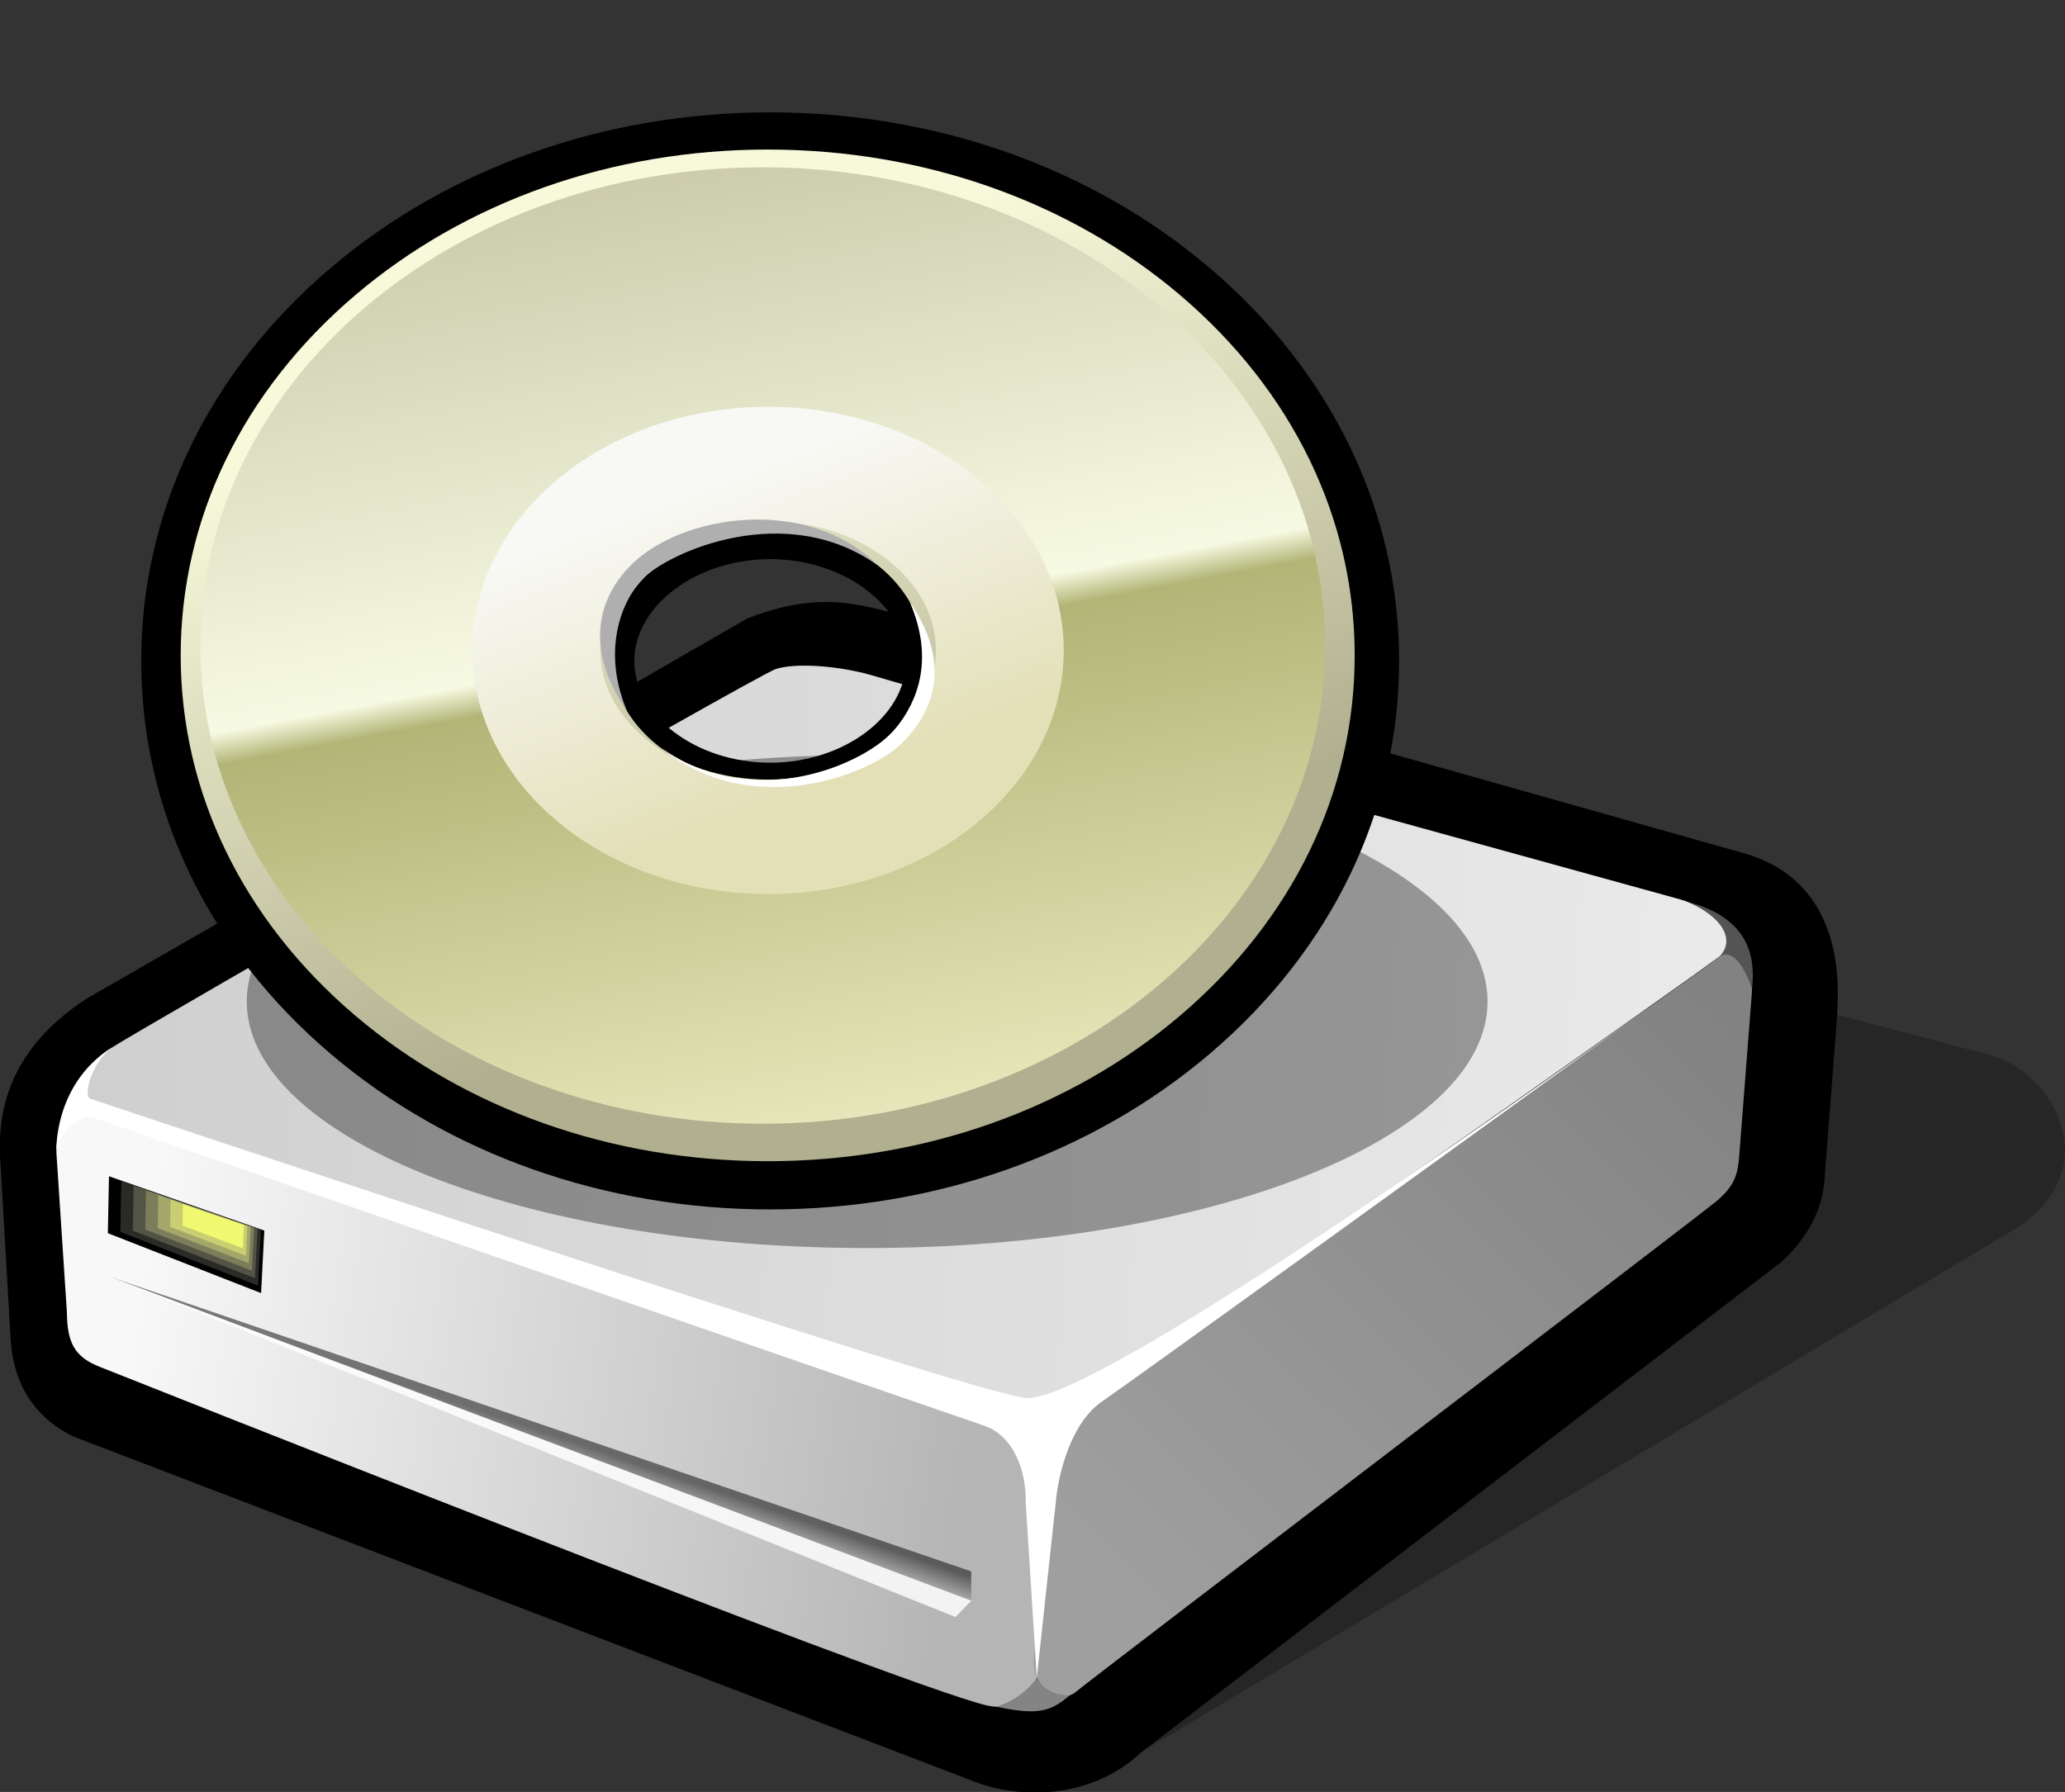 <?xml version="1.0" encoding="iso-8859-1"?>
<!DOCTYPE svg PUBLIC "-//W3C//DTD SVG 20000303 Stylable//EN"   "http://www.w3.org/TR/2000/03/WD-SVG-20000303/DTD/svg-20000303-stylable.dtd">
<!-- Generator: Adobe Illustrator 9.0, SVG Export Plug-In  -->
<svg  width="461.733pt" height="400.769pt" viewBox="0 0 461.733 400.769" xml:space="preserve">
	<rect x="0" y="0" width="461.733" height="400.769" fill="#333333" stroke="none"/>
	<g id="Layer_x0020_1" style="fill-rule:nonzero;clip-rule:nonzero;stroke:#000000;stroke-miterlimit:4;">
		<path style="opacity:0.25;stroke:none;" d="M444.299,235.774c14.467,3.437,27.146,25.008,6.922,38.699L245.168,397.881l-78.9-235.186l278.031,73.078z"/>
		<path style="stroke:none;" d="M167.64,138.112h0c0,0-0.306,0.117-0.589,0.225c-0.702,0.454-146.738,84.467-146.738,84.467l-0.288,0.127c-10.234,6.46-18.832,16.035-19.91,29.947c-0.139,1.789-0.177,3.643-0.116,5.511l0.008,0.246l2.351,40.476
			c0.66,13.996,9.189,19.916,14.215,22.203c0,0,0.293,0.133,0.436,0.199c0.234,0.09,201.063,77.021,201.063,77.021c12.898,4.792,27.699,2.232,36.791-6.381l143.324-109.816c8.973-8.105,9.602-16.203,9.807-18.864l0.115-1.709l2.496-32.213
			c0.332-4.289,0.951-12.272-1.359-19.892c-3.057-10.072-9.971-16.525-20.549-19.18l-189.811-53.617c-8.264-2.077-16.864-4.238-31.247,1.25z"/>
		<linearGradient id="aigrd1" gradientUnits="userSpaceOnUse" x1="17.609" y1="232.233" x2="382.113" y2="232.233" gradientTransform="matrix(0.997 0.077 -0.077 0.997 21.124 -15.367)">
			<stop  offset="0" style="stop-color:#CFCFCF"/>
			<stop  offset="1" style="stop-color:#EAEAEA"/>
		</linearGradient>
		<path style="fill:url(#aigrd1);stroke:none;" d="M196.228,151.407c-8.222-2.576-18.403-3.245-22.79-1.767c-4.385,1.479-141.212,79.988-148.727,84.828c-7.215,4.647-8.896,12.866,0.644,16.23c9.54,3.364,187.61,60.835,195.428,63.007
			c7.818,2.173,19.881,2.239,24.113-1.14c4.232-3.378,136.664-96.024,140.891-99.642c4.225-3.617-3.488-9.909-10.072-11.766c-6.588-1.857-171.266-47.175-179.487-49.751z"/>
		<linearGradient id="aigrd2" gradientUnits="userSpaceOnUse" x1="32.153" y1="315.256" x2="221.764" y2="328.913" gradientTransform="matrix(0.997 0.077 -0.077 0.997 21.124 -15.367)">
			<stop  offset="0" style="stop-color:#F8F8F8"/>
			<stop  offset="1" style="stop-color:#B5B5B5"/>
		</linearGradient>
		<path style="fill:url(#aigrd2);stroke:none;" d="M12.635,258.184c-0.438-6.61,4.473-10.365,9.148-8.939s195.686,64.652,202.997,68.868c7.314,4.217,11.277,6.728,10.84,12.379c-0.439,5.651-2.902,37.44-3.277,42.255c-0.373,4.814-4.504,10.448-11.893,8.63
			c-21.086-5.188-198.052-75.644-198.052-75.644c-5.778-2.232-7.371-5.488-7.438-12.207l-2.324-35.342z"/>
		<linearGradient id="aigrd3" gradientUnits="userSpaceOnUse" x1="257.571" y1="350.49" x2="377.94" y2="208.784" gradientTransform="matrix(0.997 0.077 -0.077 0.997 21.124 -15.367)">
			<stop  offset="0" style="stop-color:#9F9F9F"/>
			<stop  offset="1" style="stop-color:#828282"/>
		</linearGradient>
		<path style="fill:url(#aigrd3);stroke:none;" d="M240.61,378.356c-3.482,2.98-9.98-0.67-9.457-7.419c0.523-6.748,2.818-36.343,3.275-42.255c0.459-5.912,3.094-10.871,7.314-14.239c4.219-3.367,137.533-96.071,142.689-100.484c5.154-4.413,7.643,3.484,7.279,8.186
			c-0.365,4.701-2.498,32.217-2.809,36.225s-0.867,6.688-4.971,10.171c-4.104,3.483-139.842,106.836-143.322,109.815z"/>
		<g style="fill:#FFFFFF;stroke:none;">
			<path d="M229.358,312.672c-12.008-0.931-207.474-66.385-209.126-66.926s-0.079-7.375,4.48-11.278c-12.576,8.144-12.1,22.682-12.1,22.682s1.586-6.46,7.576-7.44c24.102,8.35,193.115,66.897,199.66,69.074c7.047,2.344,9.637,10.496,9.502,17.271l2.473,39.192
				l4.213-38.922c0.482-6.216,3.283-18.215,10.602-23.038c3.635-2.395,90.607-65.217,122.719-88.419c-33.055,23.741-125.314,88.943-139.998,87.805z"/>
			<path d="M369.356,224.867c7.34-5.273,11.775-8.511,11.775-8.511s-4.473,3.233-11.775,8.511z"/>
		</g>
		<path style="fill:#848484;stroke:none;" d="M239.182,379.17c-4.348,3.721-7.197,4.467-16.393,2.542c6.189-1.906,9.033-6.466,9.033-6.466s1.754,3.947,7.359,3.924z"/>
		<g>
			<g>
				<path style="stroke:none;" d="M59.1,275.225l-0.721,13.979l-34.263-13.396l0.252-12.734l34.732,12.15z"/>
				<path style="fill:#2A2A26;stroke:none;" d="M58.34,275.017l-0.643,12.518l-30.796-12.009l0.221-11.403l31.217,10.895z"/>
				<path style="fill:#535445;stroke:none;" d="M57.581,274.808l-0.564,11.057l-27.329-10.623l0.191-10.073l27.702,9.638z"/>
				<path style="fill:#7B7D5B;stroke:none;" d="M56.822,274.599l-0.486,9.597l-23.862-9.237l0.161-8.742l24.188,8.383z"/>
				<path style="fill:#A3A76A;stroke:none;" d="M56.063,274.391l-0.408,8.135l-20.396-7.851l0.13-7.411l20.673,7.127z"/>
				<path style="fill:#C9CF71;stroke:none;" d="M55.304,274.182l-0.33,6.674l-16.928-6.464l0.1-6.081l17.158,5.871z"/>
				<path style="fill:#F0F970;stroke:none;" d="M54.544,273.973l-0.251,5.213l-13.461-5.078l0.069-4.75l13.643,4.615z"/>
			</g>
		</g>
		<path style="fill:#545454;stroke:none;" d="M377.208,201.648c7.932,3.354,10.916,8.619,7.225,12.311c4.287-2.713,7.316,7.225,7.316,7.225c0.6-5.807,0.492-15.615-14.541-19.536z"/>
		<path style="opacity:0.35;stroke:none;" d="M332.616,223.992c0,30.449-62.106,55.135-138.72,55.135c-76.612,0-138.719-24.686-138.719-55.135c0-30.452,62.107-55.137,138.719-55.137c76.613,0,138.72,24.685,138.72,55.137z"/>
		<path style="stroke:none;" d="M73.93,59.925c-27.313,23.23-42.354,54.442-42.354,87.886c0,33.445,15.041,64.656,42.354,87.886c26.38,22.437,61.282,34.794,98.277,34.794c36.996,0,71.898-12.357,98.276-34.794c27.313-23.23,42.354-54.442,42.354-87.886
			c0-33.443-15.04-64.655-42.354-87.886c-26.378-22.437-61.28-34.794-98.276-34.794c-36.995,0-71.897,12.357-98.277,34.794z M141.835,147.811c0-12.34,13.908-22.765,30.371-22.765c16.462,0,30.371,10.425,30.371,22.765s-13.909,22.767-30.371,22.767
			c-16.463,0-30.371-10.426-30.371-22.767z"/>
		<linearGradient id="aigrd4" gradientUnits="userSpaceOnUse" x1="143.566" y1="72.077" x2="195.137" y2="208.852">
			<stop  offset="0" style="stop-color:#F7F9DA"/>
			<stop  offset="1" style="stop-color:#B0AF8F"/>
		</linearGradient>
		<path style="fill:url(#aigrd4);stroke:none;" d="M79.412,66.028c-25.155,21.396-39.009,50.002-39.009,80.548c0,30.545,13.854,59.151,39.009,80.547c24.702,21.01,57.461,32.582,92.243,32.582c34.784,0,67.542-11.572,92.245-32.582
			c25.154-21.396,39.009-50.002,39.009-80.547c0-30.546-13.854-59.152-39.009-80.548c-24.702-21.01-57.461-32.582-92.245-32.582c-34.782,0-67.542,11.572-92.243,32.582z M136.611,146.576c0-15.614,15.721-28.317,35.044-28.317c19.325,0,35.046,12.703,35.046,28.317
			c0,15.613-15.722,28.316-35.046,28.316c-19.324,0-35.044-12.703-35.044-28.316z"/>
		<linearGradient id="aigrd5" gradientUnits="userSpaceOnUse" x1="194.862" y1="273.056" x2="147.059" y2="19.982">
			<stop  offset="0" style="stop-color:#F1F2C9"/>
			<stop  offset="0.494" style="stop-color:#B1B576"/>
			<stop  offset="0.522" style="stop-color:#F7FAE2"/>
			<stop  offset="1" style="stop-color:#C4C4A3"/>
		</linearGradient>
		<path style="fill:url(#aigrd5);stroke:none;" d="M170.554,37.42c-69.446,0-125.744,47.883-125.744,106.952s56.297,106.953,125.744,106.953c69.447,0,125.745-47.884,125.745-106.953S240,37.42,170.554,37.42z M171.655,181.069
			c-22.397,0-40.554-15.443-40.554-34.494c0-19.05,18.157-34.493,40.554-34.493s40.553,15.443,40.553,34.493c0,19.051-18.156,34.494-40.553,34.494z"/>
		<linearGradient id="aigrd6" gradientUnits="userSpaceOnUse" x1="158.117" y1="109.34" x2="183.13" y2="175.676">
			<stop  offset="0" style="stop-color:#F8F8F4"/>
			<stop  offset="1" style="stop-color:#E3E0B8"/>
		</linearGradient>
		<path style="fill:url(#aigrd6);stroke:none;" d="M171.741,90.977c-36.51,0-66.108,24.397-66.108,54.495c0,30.096,29.598,54.494,66.108,54.494s66.107-24.398,66.107-54.494c0-30.097-29.598-54.495-66.107-54.495z M171.741,174.357
			c-20.722,0-37.52-12.933-37.52-28.885c0-15.953,16.798-28.885,37.52-28.885c20.724,0,37.521,12.933,37.521,28.885c0,15.952-16.798,28.885-37.521,28.885z"/>
		<path style="fill:#AFAFAF;stroke:none;" d="M196.395,126.539c-20.64-14.859-46.691-3.039-52.408,2.677c-5.717,5.717-9.206,17.259-3.718,29.945c-10.753-15.595-5.225-26.743,0.848-32.815c11.336-11.337,39.432-15.653,55.278,0.193z"/>
		<path style="fill:#FFFFFF;stroke:none;" d="M147.824,167.22c20.639,14.859,46.004,3.59,52.407-4.269c5.108-6.267,8.663-15.667,3.175-28.353c10.754,15.594,3.509,26.372-1.621,31.5c-7.596,7.598-34.287,17.337-53.961,1.123z"/>
		<path style="fill:none;stroke:none;" d="M368.025,299.609H4.213V0h363.812v299.609z"/>
		<linearGradient id="aigrd7" gradientUnits="userSpaceOnUse" x1="118.689" y1="328.244" x2="121.42" y2="320.183">
			<stop  offset="0" style="stop-color:#FFFFFF"/>
			<stop  offset="1" style="stop-color:#000000"/>
		</linearGradient>
		<path style="opacity:0.5;fill:url(#aigrd7);stroke:none;" d="M217.173,351.445v6.561L24.581,285.567l192.592,65.878z"/>
		<path style="opacity:0.83;fill:#FFFFFF;stroke:none;" d="M217.173,358.005l-3.526,3.652L24.581,285.567l192.592,72.438z"/>
	</g>
</svg>
